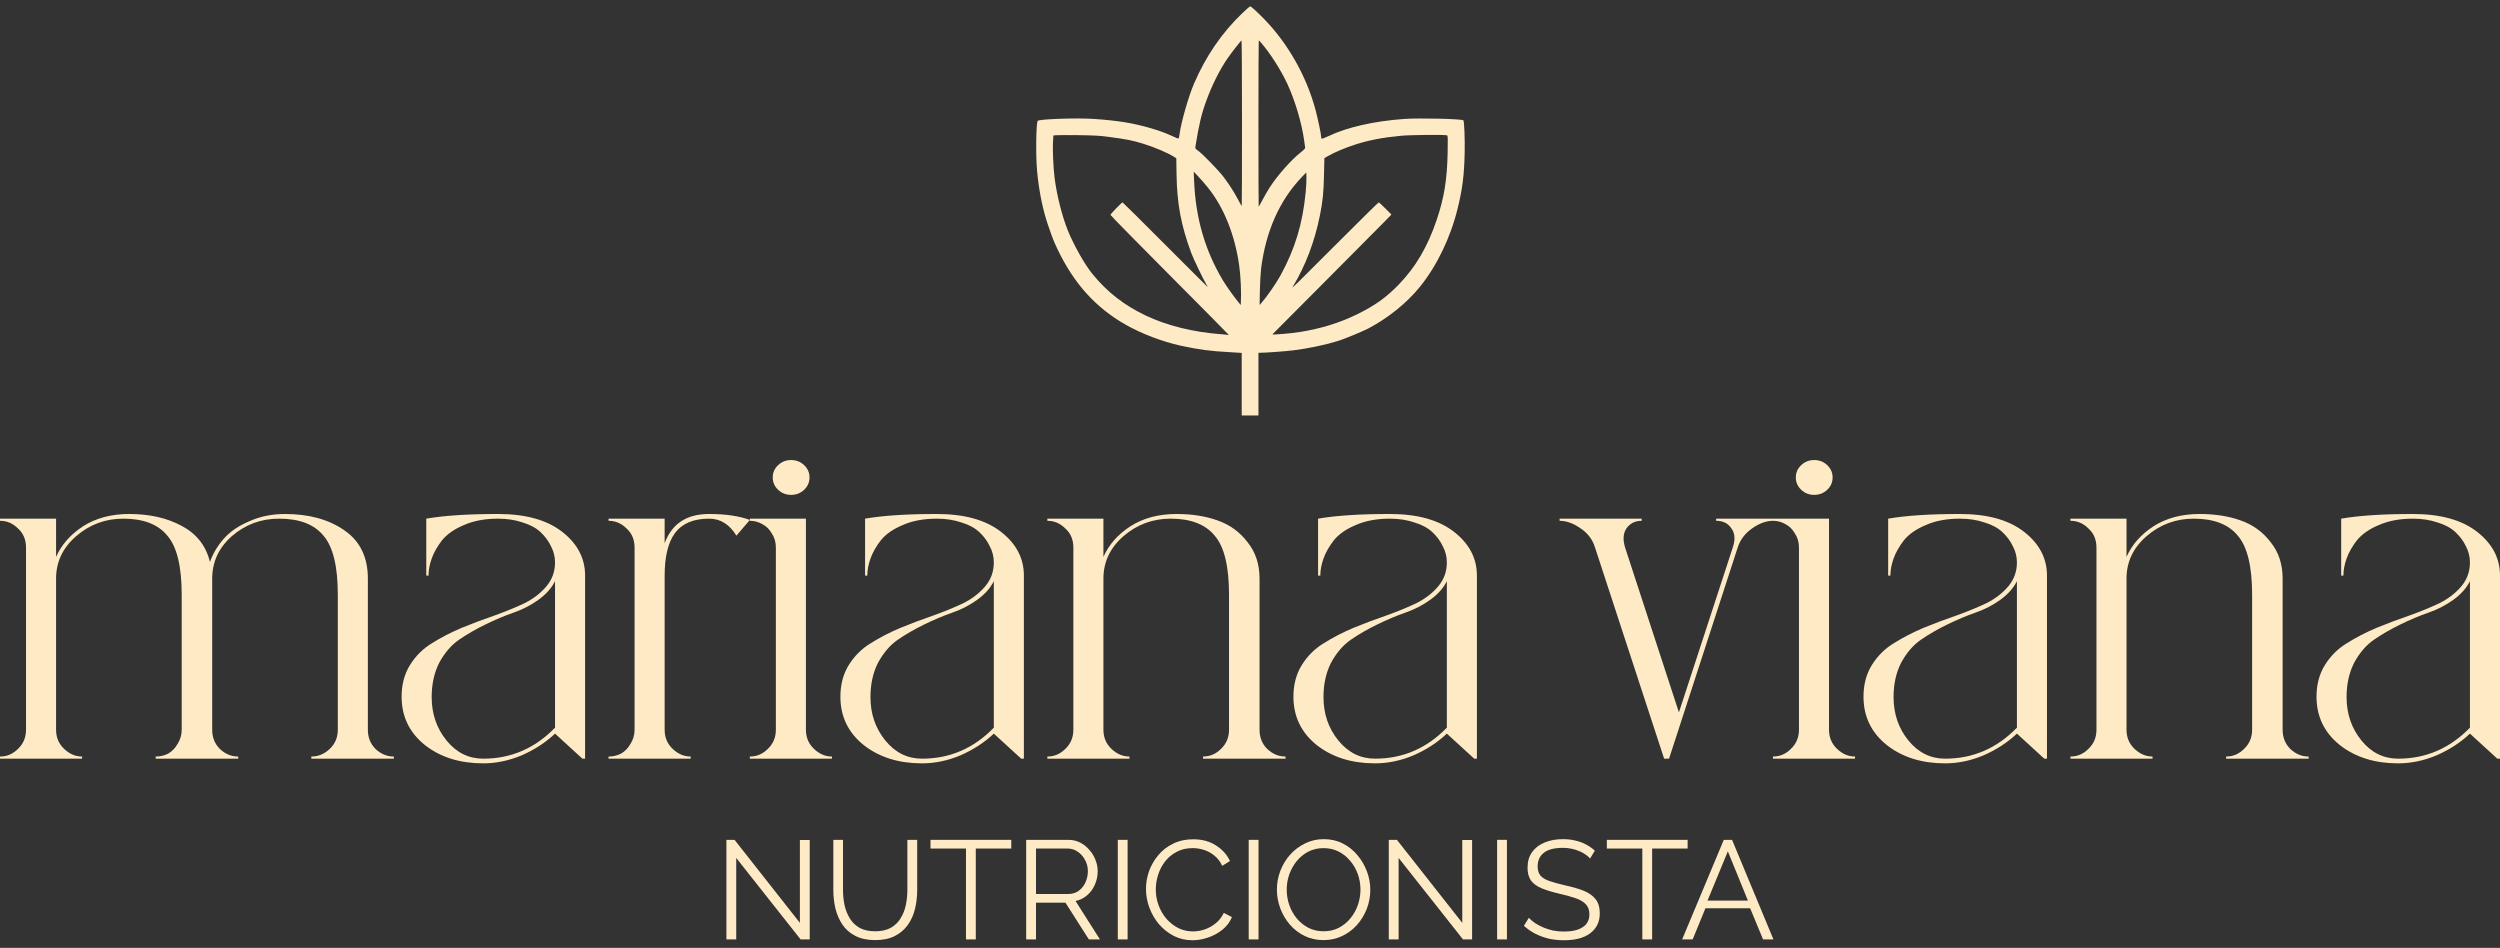 <svg xmlns="http://www.w3.org/2000/svg" width="211" height="80" viewBox="0 0 211 80" fill="none"><rect x="0" y="0" width="211" height="80" fill="#333333" stroke="none"/><path d="M31.048 61.594C31.048 62.239 31.263 62.777 31.692 63.208C32.146 63.638 32.664 63.853 33.244 63.853V64.032H26.277V63.853C26.858 63.853 27.375 63.638 27.83 63.208C28.284 62.777 28.511 62.239 28.511 61.594V50.193C28.511 47.803 28.108 46.142 27.3 45.209C26.517 44.253 25.268 43.775 23.551 43.775C22.037 43.775 20.712 44.265 19.576 45.245C18.465 46.225 17.91 47.42 17.91 48.831V61.594C17.91 62.239 18.124 62.777 18.553 63.208C19.008 63.638 19.525 63.853 20.106 63.853V64.032H13.139V63.853C13.517 63.853 13.871 63.769 14.199 63.602C14.527 63.411 14.792 63.136 14.994 62.777C15.221 62.419 15.335 62.024 15.335 61.594V50.193C15.335 47.803 14.931 46.142 14.123 45.209C13.341 44.253 12.104 43.775 10.412 43.775C8.898 43.775 7.573 44.265 6.437 45.245C5.301 46.225 4.733 47.42 4.733 48.831V61.594C4.733 62.239 4.96 62.777 5.415 63.208C5.869 63.638 6.374 63.853 6.929 63.853V64.032H0V63.853C0.581 63.853 1.085 63.638 1.515 63.208C1.969 62.777 2.196 62.239 2.196 61.594V46.213C2.196 45.544 1.969 45.006 1.515 44.6C1.085 44.17 0.581 43.955 0 43.955V43.775H4.733V47.002C5.187 45.974 5.945 45.114 7.005 44.421C8.09 43.727 9.39 43.381 10.905 43.381C12.621 43.381 14.098 43.715 15.335 44.385C16.597 45.054 17.392 46.07 17.72 47.432C17.973 46.715 18.364 46.058 18.894 45.46C19.424 44.863 20.143 44.373 21.052 43.99C21.961 43.584 22.958 43.381 24.044 43.381C26.063 43.381 27.729 43.835 29.041 44.743C30.379 45.651 31.048 47.014 31.048 48.831V61.594Z" fill="#FEEBC5"></path><path d="M42.036 43.381C44.359 43.381 46.164 43.883 47.451 44.887C48.738 45.891 49.382 47.121 49.382 48.58V64.032H49.155L46.845 61.917C46.063 62.658 45.129 63.267 44.043 63.745C42.958 64.2 41.872 64.427 40.787 64.427C38.818 64.427 37.177 63.913 35.865 62.885C34.552 61.833 33.896 60.471 33.896 58.798C33.896 57.77 34.136 56.873 34.615 56.109C35.095 55.344 35.713 54.734 36.471 54.28C37.228 53.802 38.061 53.372 38.969 52.989C39.904 52.607 40.825 52.26 41.734 51.95C42.667 51.615 43.513 51.269 44.27 50.91C45.028 50.528 45.646 50.05 46.126 49.476C46.605 48.902 46.845 48.233 46.845 47.468C46.845 46.99 46.732 46.536 46.504 46.106C46.303 45.675 46.012 45.281 45.633 44.922C45.255 44.564 44.75 44.289 44.119 44.098C43.488 43.883 42.794 43.775 42.036 43.775C40.926 43.775 39.967 43.955 39.159 44.313C38.351 44.648 37.733 45.078 37.303 45.604C36.9 46.13 36.609 46.644 36.433 47.145C36.256 47.647 36.168 48.113 36.168 48.544V48.58H35.978V43.775C37.493 43.512 39.512 43.381 42.036 43.381ZM46.845 61.415V49.046C46.568 49.619 46.1 50.145 45.444 50.623C44.813 51.077 44.119 51.436 43.362 51.699C42.604 51.962 41.809 52.296 40.976 52.703C40.143 53.109 39.399 53.539 38.742 53.993C38.086 54.447 37.531 55.093 37.076 55.929C36.647 56.766 36.433 57.734 36.433 58.834C36.433 60.244 36.849 61.463 37.682 62.49C38.515 63.518 39.55 64.032 40.787 64.032C43.135 64.032 45.154 63.16 46.845 61.415Z" fill="#FEEBC5"></path><path d="M59.843 43.381C61.231 43.381 62.38 43.548 63.289 43.883L62.153 45.209C61.572 44.253 60.802 43.775 59.843 43.775C58.531 43.775 57.571 44.182 56.965 44.994C56.385 45.783 56.095 46.99 56.095 48.615V61.594C56.095 62.239 56.322 62.777 56.776 63.208C57.23 63.638 57.735 63.853 58.291 63.853V64.032H51.362V63.853C51.74 63.853 52.094 63.769 52.422 63.602C52.75 63.411 53.015 63.136 53.217 62.777C53.444 62.419 53.558 62.024 53.558 61.594V46.213C53.558 45.544 53.331 45.006 52.876 44.6C52.447 44.17 51.942 43.955 51.362 43.955V43.775H56.095V45.855C56.7 44.206 57.95 43.381 59.843 43.381Z" fill="#FEEBC5"></path><path d="M68.02 61.594C68.02 62.239 68.247 62.777 68.702 63.208C69.156 63.638 69.661 63.853 70.216 63.853V64.032H63.287V63.853C63.868 63.853 64.373 63.638 64.802 63.208C65.256 62.777 65.483 62.239 65.483 61.594V46.213C65.483 45.759 65.37 45.365 65.143 45.03C64.941 44.672 64.676 44.409 64.347 44.241C64.019 44.05 63.666 43.955 63.287 43.955V43.775H68.02V61.594ZM67.869 41.337C67.566 41.624 67.2 41.767 66.771 41.767C66.342 41.767 65.976 41.624 65.673 41.337C65.37 41.05 65.218 40.704 65.218 40.297C65.218 39.891 65.37 39.545 65.673 39.258C65.976 38.971 66.342 38.828 66.771 38.828C67.2 38.828 67.566 38.971 67.869 39.258C68.172 39.545 68.323 39.891 68.323 40.297C68.323 40.704 68.172 41.05 67.869 41.337Z" fill="#FEEBC5"></path><path d="M79.07 43.381C81.393 43.381 83.198 43.883 84.485 44.887C85.772 45.891 86.416 47.121 86.416 48.58V64.032H86.189L83.879 61.917C83.097 62.658 82.163 63.267 81.077 63.745C79.992 64.2 78.906 64.427 77.821 64.427C75.852 64.427 74.211 63.913 72.899 62.885C71.586 61.833 70.93 60.471 70.93 58.798C70.93 57.77 71.17 56.873 71.649 56.109C72.129 55.344 72.747 54.734 73.504 54.28C74.262 53.802 75.095 53.372 76.004 52.989C76.938 52.607 77.859 52.26 78.768 51.95C79.702 51.615 80.547 51.269 81.305 50.91C82.062 50.528 82.68 50.05 83.16 49.476C83.639 48.902 83.879 48.233 83.879 47.468C83.879 46.99 83.766 46.536 83.538 46.106C83.337 45.675 83.046 45.281 82.668 44.922C82.289 44.564 81.784 44.289 81.153 44.098C80.522 43.883 79.828 43.775 79.07 43.775C77.96 43.775 77.001 43.955 76.193 44.313C75.385 44.648 74.767 45.078 74.338 45.604C73.934 46.13 73.643 46.644 73.467 47.145C73.29 47.647 73.202 48.113 73.202 48.544V48.58H73.012V43.775C74.527 43.512 76.546 43.381 79.07 43.381ZM83.879 61.415V49.046C83.602 49.619 83.135 50.145 82.478 50.623C81.847 51.077 81.153 51.436 80.396 51.699C79.638 51.962 78.843 52.296 78.01 52.703C77.177 53.109 76.433 53.539 75.776 53.993C75.12 54.447 74.565 55.093 74.11 55.929C73.681 56.766 73.467 57.734 73.467 58.834C73.467 60.244 73.883 61.463 74.716 62.49C75.549 63.518 76.584 64.032 77.821 64.032C80.169 64.032 82.188 63.16 83.879 61.415Z" fill="#FEEBC5"></path><path d="M106.305 61.594C106.305 62.239 106.52 62.777 106.949 63.208C107.403 63.638 107.921 63.853 108.501 63.853V64.032H101.534V63.853C102.115 63.853 102.62 63.638 103.049 63.208C103.503 62.777 103.73 62.239 103.73 61.594V50.193C103.73 47.803 103.327 46.142 102.519 45.209C101.736 44.253 100.499 43.775 98.808 43.775C97.294 43.775 95.968 44.265 94.832 45.245C93.697 46.225 93.129 47.42 93.129 48.831V61.594C93.129 62.239 93.356 62.777 93.81 63.208C94.264 63.638 94.769 63.853 95.325 63.853V64.032H88.396V63.853C88.976 63.853 89.481 63.638 89.91 63.208C90.365 62.777 90.592 62.239 90.592 61.594V46.213C90.592 45.544 90.365 45.006 89.91 44.6C89.481 44.17 88.976 43.955 88.396 43.955V43.775H93.129V47.002C93.583 45.974 94.34 45.114 95.4 44.421C96.486 43.727 97.786 43.381 99.3 43.381C100.588 43.381 101.736 43.56 102.746 43.919C103.781 44.277 104.627 44.887 105.283 45.747C105.964 46.584 106.305 47.611 106.305 48.831V61.594Z" fill="#FEEBC5"></path><path d="M117.306 43.381C119.628 43.381 121.433 43.883 122.72 44.887C124.007 45.891 124.651 47.121 124.651 48.58V64.032H124.424L122.114 61.917C121.332 62.658 120.398 63.267 119.312 63.745C118.227 64.2 117.141 64.427 116.056 64.427C114.087 64.427 112.446 63.913 111.134 62.885C109.821 61.833 109.165 60.471 109.165 58.798C109.165 57.77 109.405 56.873 109.884 56.109C110.364 55.344 110.982 54.734 111.74 54.28C112.497 53.802 113.33 53.372 114.239 52.989C115.173 52.607 116.094 52.26 117.003 51.95C117.937 51.615 118.782 51.269 119.54 50.91C120.297 50.528 120.915 50.05 121.395 49.476C121.874 48.902 122.114 48.233 122.114 47.468C122.114 46.99 122.001 46.536 121.773 46.106C121.572 45.675 121.281 45.281 120.903 44.922C120.524 44.564 120.019 44.289 119.388 44.098C118.757 43.883 118.063 43.775 117.306 43.775C116.195 43.775 115.236 43.955 114.428 44.313C113.62 44.648 113.002 45.078 112.573 45.604C112.169 46.13 111.878 46.644 111.702 47.145C111.525 47.647 111.437 48.113 111.437 48.544V48.58H111.247V43.775C112.762 43.512 114.781 43.381 117.306 43.381ZM122.114 61.415V49.046C121.837 49.619 121.37 50.145 120.713 50.623C120.082 51.077 119.388 51.436 118.631 51.699C117.874 51.962 117.078 52.296 116.245 52.703C115.412 53.109 114.668 53.539 114.011 53.993C113.355 54.447 112.8 55.093 112.345 55.929C111.916 56.766 111.702 57.734 111.702 58.834C111.702 60.244 112.118 61.463 112.951 62.49C113.784 63.518 114.819 64.032 116.056 64.032C118.404 64.032 120.423 63.16 122.114 61.415Z" fill="#FEEBC5"></path><path d="M144.844 43.955V43.775H149.653V43.955C149.072 43.955 148.479 44.17 147.873 44.6C147.267 45.03 146.863 45.568 146.661 46.213L140.868 64.032H140.452L134.621 46.213C134.419 45.544 134.015 45.006 133.409 44.6C132.803 44.17 132.21 43.955 131.63 43.955V43.775H138.559V43.955C138.003 43.955 137.574 44.17 137.271 44.6C136.994 45.006 136.956 45.544 137.158 46.213L141.701 60.124L146.245 46.213C146.472 45.544 146.434 45.006 146.131 44.6C145.854 44.17 145.425 43.955 144.844 43.955Z" fill="#FEEBC5"></path><path d="M154.369 61.594C154.369 62.239 154.596 62.777 155.051 63.208C155.505 63.638 156.01 63.853 156.565 63.853V64.032H149.636V63.853C150.217 63.853 150.722 63.638 151.151 63.208C151.605 62.777 151.832 62.239 151.832 61.594V46.213C151.832 45.759 151.719 45.365 151.491 45.03C151.29 44.672 151.024 44.409 150.696 44.241C150.368 44.05 150.015 43.955 149.636 43.955V43.775H154.369V61.594ZM154.218 41.337C153.915 41.624 153.549 41.767 153.12 41.767C152.691 41.767 152.324 41.624 152.022 41.337C151.719 41.05 151.567 40.704 151.567 40.297C151.567 39.891 151.719 39.545 152.022 39.258C152.324 38.971 152.691 38.828 153.12 38.828C153.549 38.828 153.915 38.971 154.218 39.258C154.521 39.545 154.672 39.891 154.672 40.297C154.672 40.704 154.521 41.05 154.218 41.337Z" fill="#FEEBC5"></path><path d="M165.419 43.381C167.742 43.381 169.547 43.883 170.834 44.887C172.121 45.891 172.765 47.121 172.765 48.58V64.032H172.538L170.228 61.917C169.446 62.658 168.512 63.267 167.426 63.745C166.341 64.2 165.255 64.427 164.17 64.427C162.201 64.427 160.56 63.913 159.248 62.885C157.935 61.833 157.279 60.471 157.279 58.798C157.279 57.77 157.519 56.873 157.998 56.109C158.478 55.344 159.096 54.734 159.853 54.28C160.611 53.802 161.444 53.372 162.352 52.989C163.286 52.607 164.208 52.26 165.117 51.95C166.05 51.615 166.896 51.269 167.653 50.91C168.411 50.528 169.029 50.05 169.509 49.476C169.988 48.902 170.228 48.233 170.228 47.468C170.228 46.99 170.115 46.536 169.887 46.106C169.685 45.675 169.395 45.281 169.016 44.922C168.638 44.564 168.133 44.289 167.502 44.098C166.871 43.883 166.177 43.775 165.419 43.775C164.309 43.775 163.35 43.955 162.542 44.313C161.734 44.648 161.116 45.078 160.686 45.604C160.283 46.13 159.992 46.644 159.816 47.145C159.639 47.647 159.551 48.113 159.551 48.544V48.58H159.361V43.775C160.876 43.512 162.895 43.381 165.419 43.381ZM170.228 61.415V49.046C169.95 49.619 169.483 50.145 168.827 50.623C168.196 51.077 167.502 51.436 166.745 51.699C165.987 51.962 165.192 52.296 164.359 52.703C163.526 53.109 162.782 53.539 162.125 53.993C161.469 54.447 160.914 55.093 160.459 55.929C160.03 56.766 159.816 57.734 159.816 58.834C159.816 60.244 160.232 61.463 161.065 62.49C161.898 63.518 162.933 64.032 164.17 64.032C166.517 64.032 168.537 63.16 170.228 61.415Z" fill="#FEEBC5"></path><path d="M192.654 61.594C192.654 62.239 192.869 62.777 193.298 63.208C193.752 63.638 194.27 63.853 194.85 63.853V64.032H187.883V63.853C188.464 63.853 188.969 63.638 189.398 63.208C189.852 62.777 190.079 62.239 190.079 61.594V50.193C190.079 47.803 189.676 46.142 188.868 45.209C188.085 44.253 186.848 43.775 185.157 43.775C183.643 43.775 182.317 44.265 181.181 45.245C180.045 46.225 179.478 47.42 179.478 48.831V61.594C179.478 62.239 179.705 62.777 180.159 63.208C180.613 63.638 181.118 63.853 181.674 63.853V64.032H174.745V63.853C175.325 63.853 175.83 63.638 176.259 63.208C176.713 62.777 176.941 62.239 176.941 61.594V46.213C176.941 45.544 176.713 45.006 176.259 44.6C175.83 44.17 175.325 43.955 174.745 43.955V43.775H179.478V47.002C179.932 45.974 180.689 45.114 181.749 44.421C182.835 43.727 184.135 43.381 185.649 43.381C186.937 43.381 188.085 43.56 189.095 43.919C190.13 44.277 190.975 44.887 191.632 45.747C192.313 46.584 192.654 47.611 192.654 48.831V61.594Z" fill="#FEEBC5"></path><path d="M203.654 43.381C205.977 43.381 207.782 43.883 209.069 44.887C210.356 45.891 211 47.121 211 48.58V64.032H210.773L208.463 61.917C207.681 62.658 206.747 63.267 205.661 63.745C204.576 64.2 203.49 64.427 202.405 64.427C200.436 64.427 198.795 63.913 197.483 62.885C196.17 61.833 195.514 60.471 195.514 58.798C195.514 57.77 195.754 56.873 196.233 56.109C196.713 55.344 197.331 54.734 198.088 54.28C198.846 53.802 199.679 53.372 200.587 52.989C201.521 52.607 202.443 52.26 203.352 51.95C204.285 51.615 205.131 51.269 205.888 50.91C206.646 50.528 207.264 50.05 207.744 49.476C208.223 48.902 208.463 48.233 208.463 47.468C208.463 46.99 208.35 46.536 208.122 46.106C207.92 45.675 207.63 45.281 207.251 44.922C206.873 44.564 206.368 44.289 205.737 44.098C205.106 43.883 204.412 43.775 203.654 43.775C202.544 43.775 201.585 43.955 200.777 44.313C199.969 44.648 199.351 45.078 198.921 45.604C198.518 46.13 198.227 46.644 198.051 47.145C197.874 47.647 197.786 48.113 197.786 48.544V48.58H197.596V43.775C199.111 43.512 201.13 43.381 203.654 43.381ZM208.463 61.415V49.046C208.186 49.619 207.718 50.145 207.062 50.623C206.431 51.077 205.737 51.436 204.98 51.699C204.222 51.962 203.427 52.296 202.594 52.703C201.761 53.109 201.017 53.539 200.36 53.993C199.704 54.447 199.149 55.093 198.694 55.929C198.265 56.766 198.051 57.734 198.051 58.834C198.051 60.244 198.467 61.463 199.3 62.49C200.133 63.518 201.168 64.032 202.405 64.032C204.752 64.032 206.772 63.16 208.463 61.415Z" fill="#FEEBC5"></path><path d="M62.138 72.41V79.286H61.309V70.883H61.996L67.511 77.889V70.895H68.34V79.286H67.57L62.138 72.41Z" fill="#FEEBC5"></path><path d="M73.872 79.345C73.209 79.345 72.649 79.227 72.191 78.99C71.734 78.753 71.371 78.438 71.103 78.043C70.834 77.641 70.637 77.187 70.511 76.682C70.392 76.177 70.333 75.656 70.333 75.12V70.883H71.15V75.12C71.15 75.554 71.193 75.98 71.28 76.398C71.375 76.816 71.525 77.191 71.73 77.522C71.935 77.854 72.211 78.118 72.558 78.315C72.906 78.505 73.339 78.6 73.86 78.6C74.397 78.6 74.839 78.501 75.186 78.304C75.541 78.099 75.817 77.83 76.014 77.499C76.219 77.167 76.365 76.797 76.452 76.386C76.539 75.968 76.582 75.546 76.582 75.12V70.883H77.411V75.12C77.411 75.68 77.348 76.217 77.221 76.73C77.095 77.242 76.89 77.692 76.606 78.079C76.33 78.465 75.967 78.773 75.517 79.002C75.067 79.231 74.519 79.345 73.872 79.345Z" fill="#FEEBC5"></path><path d="M85.351 71.617H82.356V79.286H81.528V71.617H78.534V70.883H85.351V71.617Z" fill="#FEEBC5"></path><path d="M86.609 79.286V70.883H90.16C90.523 70.883 90.854 70.958 91.154 71.108C91.454 71.258 91.714 71.463 91.935 71.723C92.164 71.976 92.338 72.26 92.456 72.575C92.582 72.883 92.645 73.199 92.645 73.522C92.645 73.925 92.567 74.303 92.409 74.658C92.259 75.013 92.042 75.313 91.758 75.558C91.482 75.802 91.154 75.964 90.775 76.043L92.835 79.286H91.9L89.923 76.185H87.438V79.286H86.609ZM87.438 75.451H90.184C90.515 75.451 90.803 75.361 91.048 75.179C91.292 74.998 91.482 74.761 91.616 74.469C91.75 74.169 91.817 73.854 91.817 73.522C91.817 73.183 91.738 72.871 91.58 72.587C91.43 72.295 91.225 72.062 90.965 71.889C90.712 71.707 90.428 71.617 90.113 71.617H87.438V75.451Z" fill="#FEEBC5"></path><path d="M94.342 79.286V70.883H95.17V79.286H94.342Z" fill="#FEEBC5"></path><path d="M96.721 75.025C96.721 74.512 96.808 74.011 96.981 73.522C97.163 73.025 97.423 72.575 97.763 72.173C98.102 71.763 98.52 71.439 99.017 71.203C99.514 70.958 100.078 70.836 100.709 70.836C101.459 70.836 102.098 71.009 102.627 71.356C103.163 71.696 103.558 72.133 103.81 72.67L103.159 73.073C102.978 72.702 102.749 72.41 102.473 72.197C102.197 71.976 101.901 71.818 101.585 71.723C101.278 71.629 100.97 71.581 100.662 71.581C100.157 71.581 99.711 71.684 99.325 71.889C98.938 72.086 98.611 72.355 98.343 72.694C98.082 73.025 97.885 73.4 97.751 73.818C97.617 74.228 97.549 74.647 97.549 75.073C97.549 75.538 97.628 75.984 97.786 76.41C97.944 76.836 98.165 77.215 98.449 77.546C98.733 77.87 99.064 78.13 99.443 78.327C99.83 78.517 100.248 78.611 100.698 78.611C101.013 78.611 101.337 78.556 101.668 78.446C102 78.335 102.307 78.165 102.591 77.937C102.883 77.708 103.116 77.412 103.29 77.049L103.976 77.404C103.802 77.822 103.534 78.177 103.171 78.469C102.808 78.761 102.402 78.982 101.952 79.132C101.51 79.282 101.076 79.357 100.65 79.357C100.074 79.357 99.546 79.235 99.064 78.99C98.583 78.738 98.165 78.406 97.81 77.996C97.463 77.578 97.195 77.112 97.005 76.599C96.816 76.079 96.721 75.554 96.721 75.025Z" fill="#FEEBC5"></path><path d="M105.391 79.286V70.883H106.219V79.286H105.391Z" fill="#FEEBC5"></path><path d="M111.711 79.345C111.12 79.345 110.583 79.227 110.102 78.99C109.621 78.753 109.206 78.434 108.859 78.031C108.512 77.621 108.244 77.163 108.054 76.659C107.865 76.146 107.77 75.621 107.77 75.084C107.77 74.524 107.869 73.992 108.066 73.487C108.263 72.974 108.54 72.52 108.895 72.126C109.258 71.723 109.68 71.408 110.161 71.179C110.642 70.942 111.163 70.824 111.723 70.824C112.315 70.824 112.852 70.946 113.333 71.191C113.814 71.435 114.224 71.763 114.564 72.173C114.911 72.583 115.179 73.041 115.368 73.546C115.558 74.051 115.653 74.568 115.653 75.096C115.653 75.656 115.554 76.193 115.357 76.706C115.159 77.211 114.883 77.665 114.528 78.067C114.173 78.461 113.755 78.773 113.274 79.002C112.792 79.231 112.272 79.345 111.711 79.345ZM108.599 75.084C108.599 75.542 108.674 75.984 108.824 76.41C108.974 76.828 109.187 77.203 109.463 77.534C109.739 77.858 110.066 78.118 110.445 78.315C110.832 78.505 111.254 78.6 111.711 78.6C112.193 78.6 112.623 78.501 113.001 78.304C113.388 78.099 113.715 77.83 113.984 77.499C114.26 77.159 114.469 76.781 114.611 76.363C114.753 75.945 114.824 75.518 114.824 75.084C114.824 74.627 114.749 74.189 114.599 73.771C114.449 73.353 114.232 72.978 113.948 72.646C113.672 72.315 113.345 72.055 112.966 71.865C112.587 71.676 112.169 71.581 111.711 71.581C111.238 71.581 110.808 71.68 110.421 71.877C110.043 72.074 109.715 72.343 109.439 72.682C109.171 73.013 108.962 73.388 108.812 73.806C108.67 74.224 108.599 74.65 108.599 75.084Z" fill="#FEEBC5"></path><path d="M118.043 72.41V79.286H117.214V70.883H117.901L123.416 77.889V70.895H124.245V79.286H123.475L118.043 72.41Z" fill="#FEEBC5"></path><path d="M126.357 79.286V70.883H127.185V79.286H126.357Z" fill="#FEEBC5"></path><path d="M134.204 72.457C134.086 72.323 133.948 72.204 133.79 72.102C133.632 71.992 133.454 71.897 133.257 71.818C133.06 71.739 132.847 71.676 132.618 71.629C132.397 71.581 132.16 71.558 131.908 71.558C131.174 71.558 130.634 71.7 130.287 71.984C129.947 72.26 129.778 72.638 129.778 73.12C129.778 73.451 129.857 73.712 130.014 73.901C130.18 74.09 130.436 74.244 130.784 74.362C131.131 74.481 131.573 74.603 132.109 74.729C132.709 74.856 133.226 75.005 133.66 75.179C134.094 75.353 134.429 75.589 134.666 75.889C134.902 76.181 135.021 76.58 135.021 77.085C135.021 77.471 134.946 77.806 134.796 78.091C134.646 78.375 134.437 78.611 134.168 78.801C133.9 78.99 133.581 79.132 133.21 79.227C132.839 79.314 132.433 79.357 131.991 79.357C131.557 79.357 131.139 79.314 130.736 79.227C130.342 79.132 129.967 78.998 129.612 78.824C129.257 78.643 128.925 78.414 128.618 78.138L129.032 77.463C129.182 77.621 129.359 77.771 129.565 77.913C129.778 78.047 130.01 78.169 130.263 78.28C130.523 78.39 130.799 78.477 131.091 78.54C131.391 78.596 131.699 78.623 132.014 78.623C132.685 78.623 133.206 78.501 133.577 78.256C133.955 78.012 134.145 77.649 134.145 77.167C134.145 76.82 134.05 76.544 133.861 76.339C133.671 76.126 133.387 75.952 133.009 75.818C132.63 75.684 132.164 75.554 131.612 75.428C131.028 75.293 130.535 75.144 130.133 74.978C129.73 74.812 129.426 74.595 129.221 74.327C129.024 74.051 128.925 73.688 128.925 73.238C128.925 72.717 129.052 72.279 129.304 71.924C129.565 71.561 129.92 71.289 130.369 71.108C130.819 70.918 131.336 70.824 131.92 70.824C132.291 70.824 132.634 70.863 132.949 70.942C133.273 71.013 133.569 71.12 133.837 71.262C134.113 71.404 134.37 71.581 134.606 71.794L134.204 72.457Z" fill="#FEEBC5"></path><path d="M142.435 71.617H139.44V79.286H138.612V71.617H135.618V70.883H142.435V71.617Z" fill="#FEEBC5"></path><path d="M145.488 70.883H146.186L149.678 79.286H148.802L147.713 76.659H143.938L142.861 79.286H141.973L145.488 70.883ZM147.524 76.008L145.831 71.853L144.115 76.008H147.524Z" fill="#FEEBC5"></path><path fill-rule="evenodd" clip-rule="evenodd" d="M100.77 7.07C101.762 4.758 103.125 2.766 104.834 1.129C105.174 0.803 105.482 0.536 105.519 0.536C105.594 0.536 106.16 1.055 106.737 1.651C108.722 3.704 110.258 6.424 111.02 9.236C111.22 9.973 111.505 11.327 111.505 11.542C111.506 11.618 111.526 11.693 111.551 11.709C111.576 11.724 111.839 11.623 112.135 11.483C113.736 10.728 115.955 10.226 118.521 10.038C119.763 9.947 123.386 10.033 123.509 10.156C123.584 10.231 123.644 11.754 123.618 12.894C123.573 14.813 123.439 15.884 123.038 17.545C122.438 20.022 121.295 22.406 119.848 24.199C118.751 25.558 117.159 26.845 115.499 27.715C115.002 27.975 113.524 28.588 112.961 28.767C111.959 29.085 110.411 29.413 109.193 29.564C108.498 29.651 106.814 29.774 106.328 29.774L106.213 29.774V35.067H104.8V29.786C104.761 29.776 104.318 29.748 103.791 29.722C102.208 29.644 101.133 29.503 99.662 29.177C98.089 28.83 96.348 28.167 95.008 27.406C92.463 25.959 90.619 23.911 89.233 20.988C88.93 20.349 88.855 20.158 88.476 19.061C88.009 17.71 87.699 16.195 87.531 14.441C87.408 13.149 87.444 10.339 87.587 10.197C87.736 10.047 90.903 9.94 92.31 10.037C94.377 10.18 95.605 10.38 97.137 10.824C97.864 11.034 98.418 11.241 99.099 11.556C99.121 11.566 99.142 11.575 99.162 11.585C99.33 11.663 99.414 11.702 99.462 11.676C99.511 11.649 99.523 11.557 99.547 11.371C99.549 11.36 99.55 11.348 99.552 11.336C99.553 11.325 99.555 11.313 99.557 11.301C99.691 10.304 100.313 8.135 100.77 7.07ZM104.803 17.391C104.815 17.391 104.824 14.246 104.824 10.402C104.824 6.559 104.807 3.414 104.785 3.414C104.738 3.414 103.911 4.476 103.577 4.965C102.941 5.898 102.309 7.158 101.841 8.426C101.405 9.608 101.204 10.446 100.891 12.384C100.868 12.526 100.891 12.56 101.111 12.714C101.487 12.979 102.854 14.384 103.263 14.927C103.762 15.589 104.142 16.181 104.49 16.838C104.65 17.142 104.791 17.391 104.803 17.391ZM108.653 7.081C108.104 5.899 107.177 4.45 106.413 3.581C106.333 3.489 106.254 3.414 106.239 3.414C106.224 3.414 106.212 6.57 106.212 10.428C106.212 14.286 106.222 17.442 106.233 17.442C106.245 17.442 106.398 17.17 106.573 16.838C106.749 16.506 107.015 16.046 107.165 15.815C107.816 14.813 108.944 13.531 109.721 12.91C110.144 12.571 110.17 12.539 110.146 12.388C110.132 12.299 110.095 12.041 110.064 11.815C109.865 10.374 109.296 8.467 108.653 7.081ZM96.473 12.125C95.507 11.832 95.119 11.757 93.389 11.528C92.802 11.451 92.233 11.422 90.999 11.408C90.109 11.398 89.273 11.4 89.143 11.412L88.905 11.435L88.87 12.036C88.835 12.636 88.899 14.098 88.997 14.924C89.17 16.38 89.624 18.207 90.123 19.446C90.621 20.682 91.553 22.331 92.199 23.12C93.459 24.658 94.84 25.738 96.666 26.616C98.451 27.473 100.727 28.04 103.051 28.206C103.306 28.225 103.557 28.252 103.61 28.267C103.663 28.283 103.697 28.272 103.687 28.243C103.677 28.215 101.43 25.945 98.696 23.2C95.961 20.454 93.723 18.175 93.723 18.135C93.723 18.063 94.675 17.082 94.745 17.082C94.766 17.082 96.386 18.689 98.346 20.654C100.306 22.618 101.919 24.225 101.931 24.225C101.943 24.225 101.891 24.127 101.817 24.006C101.569 23.608 100.724 21.843 100.534 21.329C99.672 18.991 99.336 17.177 99.299 14.667L99.28 13.357L99.135 13.264C98.585 12.911 97.418 12.411 96.473 12.125ZM122.181 12.902C122.206 11.71 122.199 11.463 122.139 11.425C122.031 11.357 119.085 11.381 118.264 11.457C116.683 11.604 115.459 11.842 114.294 12.229C113.434 12.515 112.642 12.852 112.091 13.166L111.777 13.345L111.747 14.738C111.714 16.255 111.639 16.999 111.4 18.185C110.95 20.418 110.184 22.429 109.099 24.225C108.997 24.393 109.251 24.143 113.073 20.32C114.853 18.54 116.334 17.082 116.363 17.082C116.392 17.082 116.646 17.313 116.926 17.594L117.436 18.107L116.822 18.738C116.485 19.085 114.231 21.353 111.814 23.779C109.397 26.204 107.408 28.202 107.394 28.217C107.341 28.277 109.011 28.136 109.707 28.022C111.542 27.723 113.074 27.247 114.564 26.515C116.053 25.782 116.978 25.122 118.035 24.037C119.472 22.563 120.501 20.81 121.264 18.538C121.888 16.68 122.134 15.168 122.181 12.902ZM104.593 22.452C104.235 19.845 103.302 17.514 101.937 15.818C101.73 15.561 101.379 15.156 101.156 14.919L100.75 14.487L100.783 15.286C100.91 18.38 101.686 21.076 103.175 23.601C103.483 24.122 104.187 25.111 104.588 25.587L104.718 25.741L104.727 25.561C104.775 24.665 104.718 23.362 104.593 22.452ZM108.085 23.228C109.306 20.985 109.936 18.905 110.196 16.26C110.242 15.794 110.272 15.219 110.263 14.984L110.247 14.555L109.885 14.932C108.007 16.889 106.847 19.483 106.441 22.632C106.396 22.985 106.347 23.829 106.334 24.507L106.31 25.741L106.47 25.561C106.903 25.077 107.725 23.889 108.085 23.228Z" fill="#FEEBC5"></path></svg>